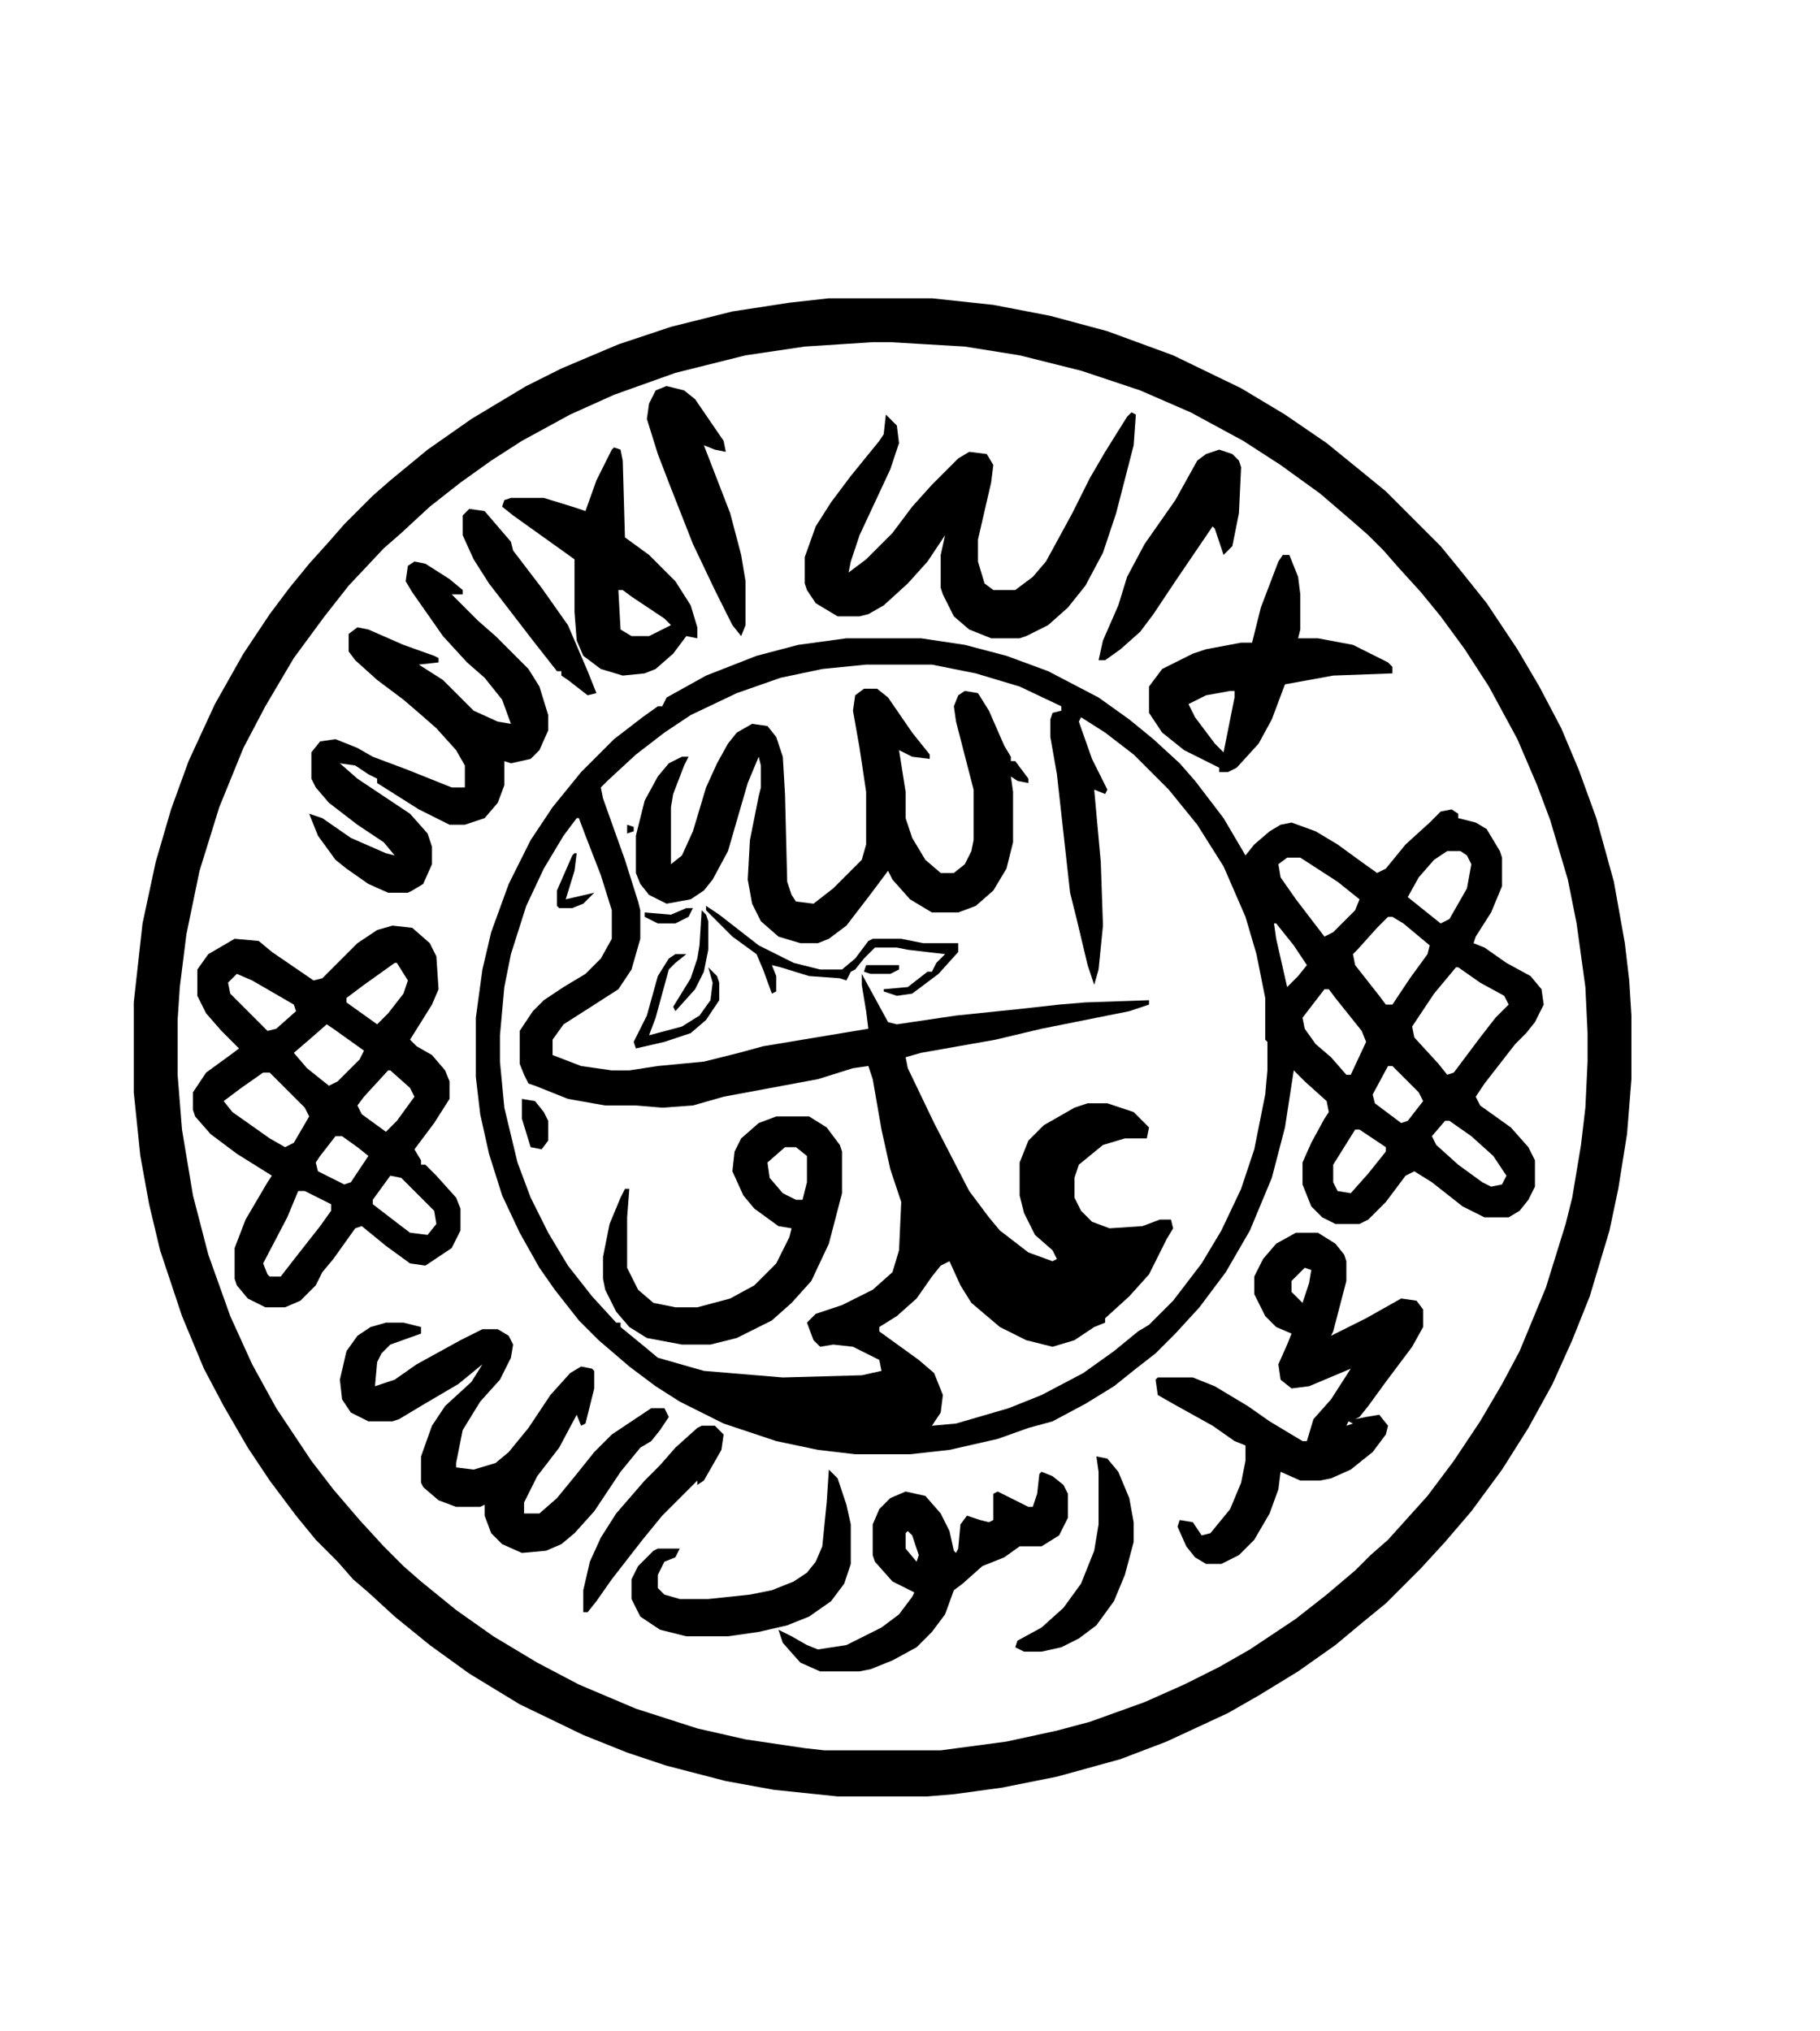 <?xml version="1.0" encoding="UTF-8"?>
<svg version="1.1" viewBox="0 0 830 926" width="830" height="926" xmlns="http://www.w3.org/2000/svg">
<path transform="translate(386,291)" d="m0 0h34l20 3 19 5 19 7 23 12 14 10 11 9 12 11 7 8 13 17 10 17 4-5 7-6 5-3 5-1 11 4 10 6 11 8 7 5 4-2 9-11 11-10 5-5 5-1 3 2v2l8 2 5 3 6 10 1 3v13l-5 12-7 11-1 3 5 2 10 7 11 6 5 6 1 7-4 8-4 5-5 5-14 18-4 6 2 4 14 10 8 9 3 6v12l-3 6-4 5-5 3h-11l-10-5-14-11-8-5-4 2-9 12-8 8-4 2h-11l-6-3-5-5-4-10v-10l4-9 6-11 2-3-1-5-10-9-5-5-4 26-6 23-10 24-11 19-12 16-11 12-9 9-9 7-10 8-13 8-15 8-11 3-14 5-22 5-18 2h-25l-17-2-19-4-24-8-20-10-11-7-12-9-14-12-9-9-11-14-7-10-9-16-8-17-6-19-4-18-2-17v-27l3-22 4-17 8-22 10-20 10-15 13-16 15-15 13-10 7-5h2l2-4 18-10 23-9 19-5zm9 12-20 2-19 4-20 7-21 10-12 8-13 10-13 12-3 3 1 5 10 28 6 19 1 4v13l-4 14-6 9-14 9-11 7-5 7v7l13 5 14 2h8l13-2 21-2 16-4 11-3 48-8-1-8-2-12v-5l12 22 4 1 27-4 29-3 18-2 12-1 29-1v2l-9 3-40 8-21 5-34 6-7 2 1 5 12 25 16 31 9 12 5 6 13 10 11 4 2-1-2-4-8-7-5-10-2-8v-15l4-10 7-7 14-8 6-2h9l12 4 7 7-1 5h-10l-10 3-11 9-2 6v9l3 6 5 5 8 3 15-1 8-3h5l1 4-3 5-8 16-9 10-11 10v2l-5 2-9 6-10 3-12-3-12-6-13-11-5-8-5-11-4 2-4 5-7 10-9 8-8 5v2l18 13 7 6 4 10-1 8-4 6 11-1 24-7 15-6 19-10 14-10 11-9 5-3 11-11 13-17 9-15 9-19 6-18 5-25 1-11v-13l-1-1v-19l-4-20-5-17-10-23-12-19-13-16-16-16-13-10-11-7-1 2 6 17 7 14-1 2-5-2 3 33 1 29-2 20-2 7-3-9-5-21-3-12-6-54-3-17v-8l1-3 4-1v-2l-19-9-20-6-20-4zm-132 70-6 8-9 15-8 17-7 22-3 15-2 22v12l2 21 6 25 6 16 8 16 9 15 11 14 11 12h2v2l11 9 6 5 21 6 36 3 36-1 9-2-1-5-12-6-9-1-6 1-3-3-3-8 4-4 12-4 14-7 9-8 3-10 1-22-5-15-4-18-4-23-2-6-7 1-16 5-43 8-14 4-14 1-12-1h-14l-17-3-15-6-3-1-2-4-2-5v-15l6-9 5-5 9-6 10-6 7-7 5-9v-13l-5-16-7-18-3-8zm397 15-6 4-7 8-5 9 15 12 4-2 8-14 2-11-2-4-3-2zm-73 3-4 3 1 6 7 10 13 17 4-2 10-10 2-5-10-8-17-11zm46 27-5 5-9 10-2 2 1 5 11 14 3 4h3l8-12 8-11 1-4-12-10-5-3zm-53 1 1 2zm1 2 1 7 5 22 5-5 4-5-6-9-8-10zm83 20-10 12-10 15 1 5 11 12 4 5 3-1 12-16 7-9 6-6-2-4-11-6-10-7zm-60 10-10 13 1 5 5 7 7 6 7 8h2l7-15-2-5-12-15-3-4zm29 35-7 13 1 4 12 9 3-1 7-9-2-4-12-12zm26 25-6 7 2 4 10 9 11 8 4 2 5-1 2-4-6-9-10-9-10-7zm-41 4-10 16v8l2 4 6 1 8-9 8-10v-2l-12-8z"/>
<path transform="translate(378,136)" d="m0 0h47l28 3 26 5 26 7 30 11 31 15 20 12 19 13 16 13 11 9 25 25 9 11 12 15 14 21 10 17 10 19 8 19 8 22 8 29 5 28 2 17 1 16v29l-2 25-4 25-4 19-9 30-8 20-9 20-11 20-12 19-14 19-12 14-11 12-16 16-11 9-12 10-17 12-18 11-14 8-28 13-21 8-29 8-25 5-22 3-12 1h-41l-29-3-22-4-27-7-18-6-20-8-29-14-23-14-18-13-16-13-12-11-7-6-7-8-10-10-9-11-12-16-10-15-11-19-9-17-10-24-10-30-5-21-4-22-3-29v-41l4-36 6-28 7-24 8-22 12-26 13-23 12-18 9-12 9-11 9-10 7-8 13-13 8-7 17-14 20-14 25-15 16-8 26-11 24-8 28-7 26-4zm20 20-31 2-27 4-32 8-28 10-20 9-22 12-14 9-14 10-14 11-13 12-8 7-16 17-11 14-14 19-13 22-10 19-11 27-9 29-6 29-3 24-1 15v25l2 25 5 30 7 27 10 28 10 22 11 20 16 24 10 13 12 14 11 12 9 9 8 7 16 13 17 12 20 12 19 10 26 11 28 9 22 5 27 4 9 1h53l30-4 23-5 15-4 25-9 18-8 16-8 14-8 21-14 14-11 13-11 7-7 8-7 18-20 12-16 12-18 10-17 8-15 12-29 9-29 3-12 4-24 2-17 1-21v-13l-1-21-4-29-4-20-8-27-6-16-9-21-13-24-11-17-11-15-9-11-10-11-7-8-7-7-8-7-14-12-18-13-17-11-24-13-23-10-27-9-28-7-25-4-34-2z"/>
<path transform="translate(179,422)" d="m0 0 9 1 8 7 3 6 1 15-3 7-10 16 3 3 7 4 6 7 2 5v8l-7 11-9 12 3 5v2h2l5 5 9 10 2 5v10l-4 8-12 8-7-1-11-8-11-9-3 1-10 14-5 6-3 6-7 7-7 3h-9l-8-4-5-6-1-3v-14l5-13 10-17 2-3-16-10-12-9-7-8-1-3v-8l6-9 11-8 4-3-8-8-7-8-4-8v-12l5-7 12-7 11 1 6 5 19 13 4-1 16-16 9-6zm1 17-14 10-8 6v2l14 10 5-5 7-9 2-6-5-8zm-72 5-4 4 1 5 17 17 4-1 9-8-1-3-19-11zm41 23-8 7-7 6 6 7 10 8 4-2 10-10 2-4-14-10zm28 21-11 12-3 4 2 4 11 8 5-5 8-11-2-4-9-8zm-57 1-10 7-8 6 4 5 17 12 7 4 4-2 7-12-2-4-16-16zm33 29-7 9-2 3 1 4 12 6 3-1 8-12-5-4-7-5zm25 18-8 11v2l13 10 4 3 8 1 4-5-1-6-15-15zm-42 7-5 12-11 21 2 5 1 1h5l7-9 11-14 5-7v-3l-12-6z"/>
<path transform="translate(394,314)" d="m0 0h6l5 4 11 16 8 10v2l-8-1-6-3 3 19v12l3 9 6 10 7 6h6l5-4 3-6 1-5v-23l-8-31-1-7 2-5 3-2 6 1 5 8 7 16 3 5v2h2l6 8v2l-5-1-3-2 1 7v23l-3 12-6 10-8 7-8 3h-12l-10-6-8-9-2-4-9 12-10 13-8 6-5 2h-8l-10-3-8-7-4-8-2-11 1-18 4-20 1-4v-10l-1-4-5 12-9 31-7 13-4 5-6 4-11 2-8-4-4-5-2-5v-17l4-16 6-11 5-6 6-3h3l-2 4-5 13-1 6v26l5-4 5-11 6-20 5-11 5-9 4-5 7-4 7 1 4 5 3 9 1 17 1 40 2 6 2 3 8 1 9-7 13-13 2-7v-24l-3-20-3-17 1-7z"/>
<path transform="translate(189,256)" d="m0 0 5 1 11 7 6 5v2h-5l12 12 8 7 15 15 5 8 4 13v7l-4 9-4 4-9 2-3-1v11l-3 8-6 7-9 3h-7l-14-7-19-12v-2l-4-2-6-4-7-1 8 7 24 16 8 9 2 6v8l-4 9-5 3-2 1h-9l-9-4-10-7-5-4-8-11-4-10 6 2 13 9 16 7 4 1-5-6-12-8-13-10-6-7-2-4v-12l4-5 7-1 10 4 7 4 16 6 20 8h6v-10l-4-7-9-10-8-7-7-6-12-9-10-9-3-4v-8l4-3 5 1 16 7 14 5 2 1v2l-9 1 11 7 14 14 11 5 6 1-4-11-8-10-8-7-11-12-14-20-3-5 1-7z"/>
<path transform="translate(591,562)" d="m0 0h10l8 5 4 5 1 3v9l-6 23-1 2 16-8 16-9 7 1 3 4v8l-5 9-12 16-8 11-4 5-2 1 5-1 6-1 4 5-1 4-6 8-10 8-9 4-5 1h-9l-9-4-1 8-4 11-7 12-7 7-8 4h-7l-5-3-4-5-4-9 1-3 6 1 4 6 4-1 9-11 5-12 2-10v-7l-5-2-10-7-18-10-7-4-1-7 1-1h16l10 4 15 9 10 7 15 9h2l3-10 8-9 9-14-19 8-8 1-5-4-1-7 4-9 2-5-7-3-5-5-5-10v-8l4-8 6-7zm4 16-6 6v5l5 5 3-9 1-6zm20 70-1 2 3-1z"/>
<path transform="translate(516,188)" d="m0 0 2 1-1 14-8 31-6 18-8 15-8 10-9 8-10 5-3 1h-13l-10-4-7-6-5-10-1-3v-15l2-9-8 12-9 10-11 10-7 4-4 1h-10l-10-6-4-6-1-3v-12l5-14 7-11 9-12 13-16 2-3 1-9 5 5 1 8-4 12-14 30-4 12-1 5 8-6 12-12 9-12 9-10 12-12 5-3 8 1 3 5-1 8-6 26v10l3 10 4 3h10l8-6 6-7 12-22 8-16 7-12 10-16zm-76 40m-7 11m-1 1 1 2z"/>
<path transform="translate(176,603)" d="m0 0h8l8 2v3l-14 5-4 4-2 4-1 11 9-3 10-7 20-11 10-5h7l5 3 2 4-1 6-5 10-9 10-8 13-3 15v2l8 1 10-3 6-5 9-11 10-15 9-10 5-3 5 1 1 1v8l-4 16-2 1-2-5-8 15-10 13-6 12v5h7l8-7 9-11 8-10 8-8 18-12h6l2 4-4 6-4 5-5 3-9 11-12 18-9 10-6 5-7 3-11 1-9-4-5-5-3-8v-5l-2 1h-11l-8-3-7-6-1-2v-12l5-14 6-9 12-11 5-8-11 9-17 10-10 6-3 1h-11l-8-4-4-6-1-9 3-13 5-7 6-4z"/>
<path transform="translate(354,509)" d="m0 0h15l8 5 6 8 1 3v19l-6 23-8 17-9 10-9 8-16 8-12 3h-13l-16-3-8-5-6-7-5-10-1-5v-10l3-15 5-12 2-4h2l-1 13v23l5 10 7 6 10 2h10l15-4 11-6 10-10 6-12 1-4-6-1-11-8-5-6-5-11 1-9 3-6 8-7zm4 14-8 7 1 7 6 7 6 3h3l2-8v-12l-5-4z"/>
<path transform="translate(475,671)" d="m0 0 5 2 5 4 2 4v11l-4 8-8 5h-10l-7 5-10 4-9 8-4 3-4 11-6 8-7 7-11 6-10 4-5 1h-18l-9-4-8-9-2-6 6 3 7 4 5 2 13-2 16-8 8-6 6-8 1-2-10-5-8-9-1-3v-14l3-7 5-5 7-3 9 2 7 8 4 8 2 9 1 1 1-2 1-11 3-4 6 2 4 1 2-1v-12l2-1 14 7h2l2-6 1-9zm-61 27-1 1v7l5 6 1-3-3-9z"/>
<path transform="translate(585,253)" d="m0 0h3l4 10 1 8v16l-1 4h9l16 3 16 8 2 2v3l-27 1-22 4-6 16-6 11-10 11-4 2h-4v-2l-16-8-10-8-6-9v-12l6-8 14-7 6-2 16-3h5l4-16 8-21zm-24 62-11 2-8 4 3 6 9 12 4 4 5-25v-3z"/>
<path transform="translate(280,204)" d="m0 0 3 1 1 5 1 35 11 8 12 12 7 11 3 10v5l-5-1-6 8-8 7-5 2-10 1-10-3-8-6-3-7-1-13v-24l-28-20-5-4 1-3 3-1h15l13 4 6 2 5-14 7-14zm2 65 1 18 5 3h8l10-5-3-3-15-10-4-3z"/>
<path transform="translate(378,670)" d="m0 0 4 4 4 12 2 9v18l-3 9-6 8-10 7-10 4-13 3-14 2h-19l-12-3-9-6-4-8v-9l3-6 7-7 2-1h10l-2 4-5 2-3 6v6l3 3 7 2h13l19-2 10-2 10-4 6-4 4-5 3-7 2-20z"/>
<path transform="translate(304,176)" d="m0 0 8 2 5 4 13 19 1 5-5-1-5-2 12 31 5 19 2 12v20l-2 5-4-5-8-16-10-21-11-28-5-13-5-16 1-7 3-6z"/>
<path transform="translate(556,205)" d="m0 0 6 2 3 3 1 3-1 21-3 15-4 4-4-12-1-1-17 25-10 15-6 8-9 8-7 5h-3l2-9 7-16 4-13 8-15 14-20 10-18 4-3z"/>
<path transform="translate(320,650)" d="m0 0h6l4 4-1 7-8 14-3 2v-2l-16 16-9 11-14 18-7 10-4 5h-2v-10l3-13 5-11 7-11 13-15 7-7 7-8 10-9z"/>
<path transform="translate(214,232)" d="m0 0 7 1 12 14 1 4 13 17 12 17 9 21 4 10-4 1-9-7-3-2v-2h-2l-11-14-20-26-7-11-5-11v-9z"/>
<path transform="translate(500,664)" d="m0 0 5 1 5 6 5 12 2 11v9l-4 15-5 12-8 11-8 6-8 4-9 2h-8l-4-2 1-3 11-6 10-9 8-11 6-15 2-12v-24z"/>
<path transform="translate(322,413)" d="m0 0 6 4 18 14 16 8 12 3h10l6-5 6-8 2-1h13l10 2h16v4l-9 10-12 9-7 1-6-2v-1l11-1 9-7h2l2-4 4-4-17-2-5-1h-10l-5 5-4 5-2 1-2 4-3-1-14-1-13-4-4-1 2 5v7l-2 1-4-11-3-7-11-8-12-12z"/>
<path transform="translate(308,435)" d="m0 0h5l-5 4-3 3-6 22-3 8 15-4 8-5 5-7 1-8-2-7 4 4 1 3v8l-6 9-7 6-12 4-13 3-1-3 6-12 5-18 5-8z"/>
<path transform="translate(238,501)" d="m0 0 6 1 4 5 2 4v9l-3 4-5-1-4-13z"/>
<path transform="translate(320,415)" d="m0 0 2 2 1 3v13l-2 10-4 8-9 10-1-2 8-13 3-9 1-6z"/>
<path transform="translate(262,389)" d="m0 0h1l-1 8-4 13 13-3-5 5-5 2h-6l-1-1v-7l7-16z"/>
<path transform="translate(313,414)" d="m0 0h3l-2 4-6 3h-8l-6-3v-2l12 1z"/>
<path transform="translate(395,440)" d="m0 0h15v2l-4 2h-9l-3-1z"/>
<path transform="translate(286,376)" d="m0 0 3 1v2l-3 1z"/>
<path transform="translate(316,412)" d="m0 0"/>
<path transform="translate(320,413)" d="m0 0"/>
<path transform="translate(263,388)" d="m0 0"/>
</svg>
